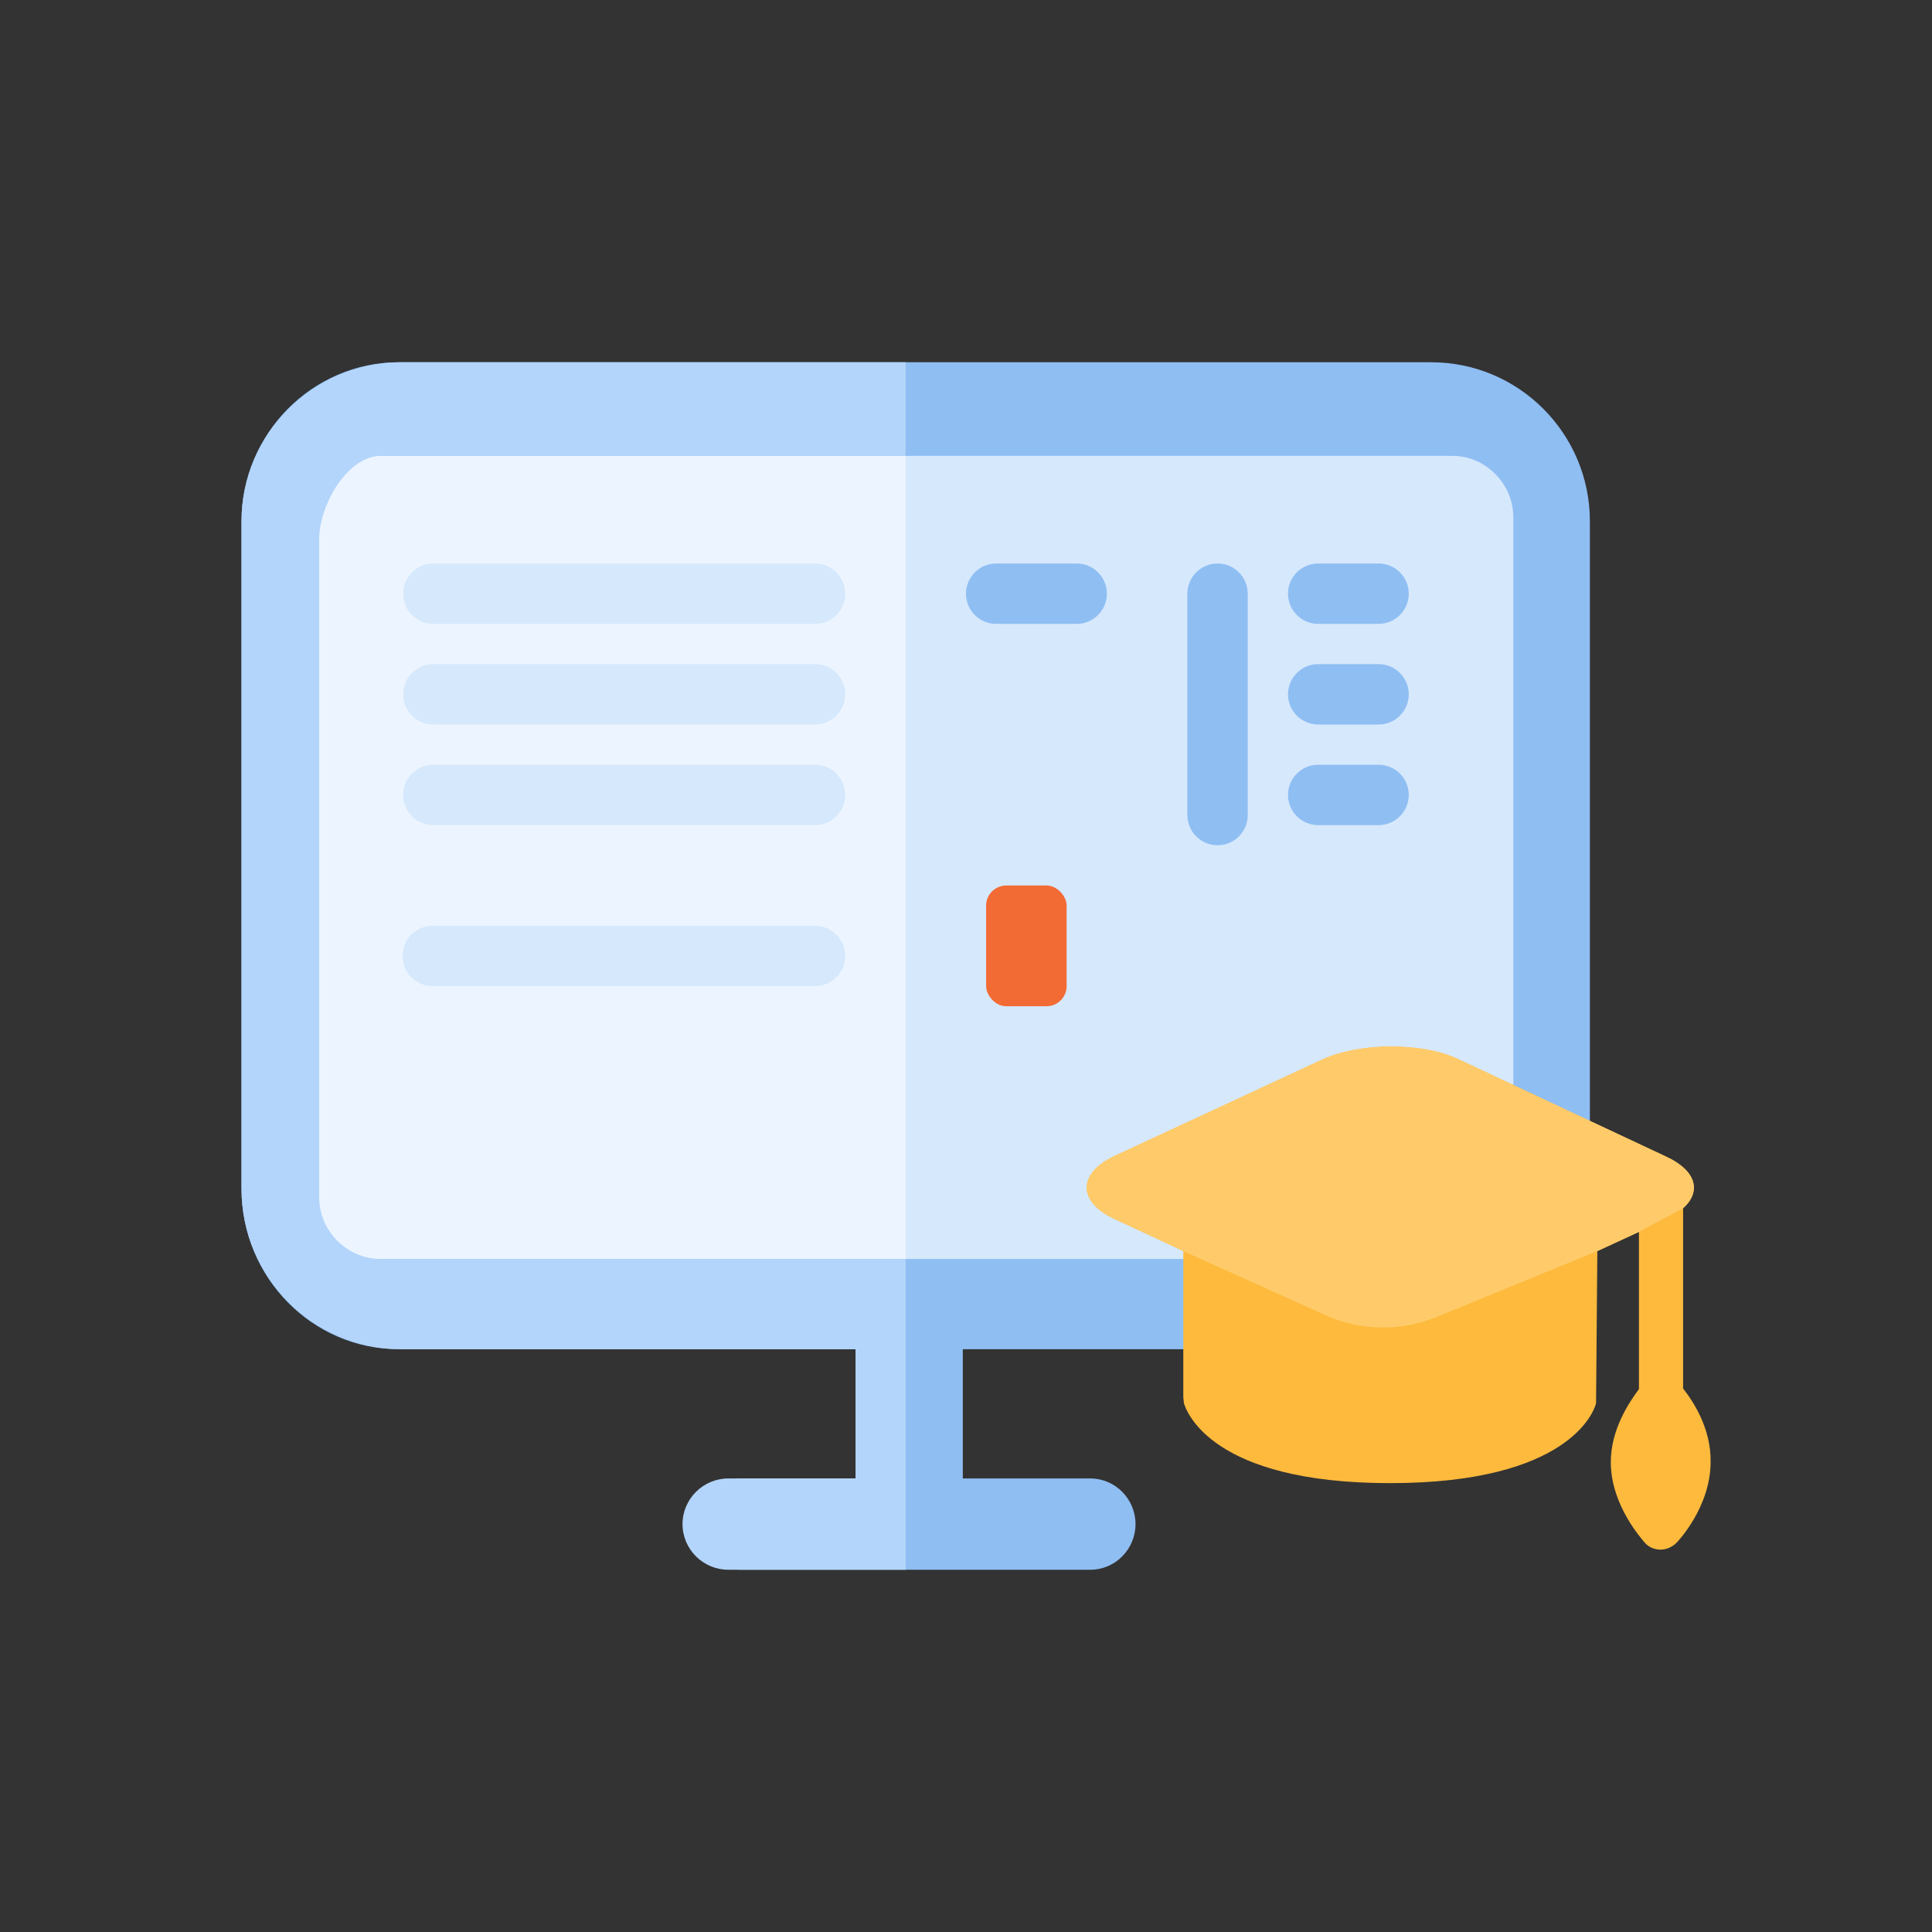 <svg xmlns="http://www.w3.org/2000/svg" width="96" height="96" viewBox="0 0 96 96"><rect x="0" y="0" width="96" height="96" fill="#333333" stroke="none"/><g fill="none" fill-rule="evenodd"><rect width="96" height="96"/><rect width="61" height="42.553" x="15" y="22" fill="#ECF5FF" rx="4.296"/><path fill="#D6E8FC" d="M45,22 L71.704,22 C74.076,22 76,23.924 76,26.296 L76,60.257 C76,62.63 74.076,64.553 71.704,64.553 L45,64.553 L45,64.553 L45,22 Z"/><path fill="#8FBEF3" fill-rule="nonzero" d="M68.5,28 C69.328,28 70,28.672 70,29.5 C70,30.328 69.328,31 68.5,31 L65.5,31 C64.672,31 64,30.328 64,29.5 C64,28.672 64.672,28 65.5,28 L68.5,28 Z"/><path fill="#D6E8FC" fill-rule="nonzero" d="M40.5 28C41.328 28 42 28.672 42 29.5 42 30.328 41.328 31 40.5 31L21.531 31C20.703 31 20.031 30.328 20.031 29.5 20.031 28.672 20.703 28 21.531 28L40.5 28ZM40.5 33C41.328 33 42 33.672 42 34.5 42 35.328 41.328 36 40.5 36L21.531 36C20.703 36 20.031 35.328 20.031 34.5 20.031 33.672 20.703 33 21.531 33L40.5 33ZM40.5 38C41.328 38 42 38.672 42 39.5 42 40.328 41.328 41 40.5 41L21.531 41C20.703 41 20.031 40.328 20.031 39.5 20.031 38.672 20.703 38 21.531 38L40.5 38ZM40.5 46C41.328 46 42 46.672 42 47.5 42 48.328 41.328 49 40.5 49L21.5 49C20.672 49 20 48.328 20 47.5 20 46.672 20.672 46 21.5 46L40.5 46Z"/><path fill="#8FBEF3" fill-rule="nonzero" d="M53.5 28C54.328 28 55 28.672 55 29.5 55 30.328 54.328 31 53.5 31L49.5 31C48.672 31 48 30.328 48 29.5 48 28.672 48.672 28 49.5 28L53.5 28ZM60.5 28C61.328 28 62 28.672 62 29.5L62 40.5C62 41.328 61.328 42 60.5 42 59.672 42 59 41.328 59 40.5L59 29.5C59 28.672 59.672 28 60.5 28ZM68.5 33C69.328 33 70 33.672 70 34.5 70 35.328 69.328 36 68.5 36L65.5 36C64.672 36 64 35.328 64 34.5 64 33.672 64.672 33 65.5 33L68.5 33ZM68.5 38C69.328 38 70 38.672 70 39.5 70 40.328 69.328 41 68.5 41L65.5 41C64.672 41 64 40.328 64 39.5 64 38.672 64.672 38 65.5 38L68.5 38Z"/><rect width="4" height="6" x="49" y="44" fill="#F26B35" rx="1"/><path fill="#8FBEF3" d="M63.196,41.504 C63.196,43.17 61.823,44.559 60.176,44.559 L6.824,44.559 C5.177,44.559 3.804,43.17 3.804,41.504 L3.804,8.78 C3.804,7.114 5.177,4.652 6.824,4.652 L60.176,4.652 C61.823,4.652 63.196,6.041 63.196,7.707 L63.196,41.504 Z M59.107,0 L7.807,0 C3.518,0 0,3.558 0,7.899 L0,41.056 C0,45.482 3.518,49.041 7.807,49.041 L31.047,49.041 L31.047,55.464 L24.818,55.464 C24.202,55.464 23.642,55.719 23.236,56.13 C22.829,56.542 22.577,57.109 22.577,57.732 C22.577,58.98 23.586,60 24.818,60 L42.182,60 C42.798,60 43.358,59.745 43.764,59.334 C44.171,58.923 44.423,58.356 44.423,57.732 C44.423,56.485 43.414,55.464 42.182,55.464 L35.841,55.464 L35.841,49.041 L59.107,49.041 C63.483,49.041 67,45.482 67,41.056 L67,7.899 C67,3.558 63.483,0 59.107,0 L59.107,0 Z" transform="translate(12 18)"/><path fill="#B4D5FB" d="M45,62.559 L18.926,62.559 C17.254,62.559 15.861,61.17 15.861,59.504 L15.861,26.78 C15.861,25.114 17.254,22.652 18.926,22.652 L45,22.652 L45,18 L19.923,18 C15.57,18 12,21.558 12,25.899 L12,59.056 C12,63.482 15.57,67.041 19.923,67.041 L42.51,67.041 L42.51,73.464 L36.189,73.464 C35.563,73.464 34.994,73.719 34.582,74.13 C34.17,74.542 33.914,75.109 33.914,75.732 C33.914,76.98 34.938,78 36.189,78 L45,78"/><path fill="#FDBA3D" fill-rule="nonzero" d="M83.632,68.995 L83.632,60.037 C84.554,59.211 84.3,58.163 82.773,57.464 L72.471,52.635 C71.549,52.191 70.308,52 69.1,52 C67.892,52 66.652,52.222 65.73,52.635 L55.395,57.432 C53.551,58.29 53.519,59.719 55.395,60.577 L58.798,62.165 L58.798,69.44 L58.829,69.726 C58.957,70.139 60.197,73.696 69.068,73.696 C77.94,73.696 79.212,70.139 79.307,69.726 L79.371,62.165 L81.438,61.212 L81.438,69.027 C80.961,69.662 80.039,71.028 80.039,72.648 C80.039,74.84 81.66,76.555 81.724,76.651 C81.915,76.873 82.201,77 82.519,77 C82.805,77 83.091,76.873 83.314,76.651 C83.377,76.587 84.999,74.872 84.999,72.648 C85.031,70.964 84.109,69.598 83.632,68.995 Z"/><path fill="#FFCB6A" d="M83.632,60.037 C84.554,59.211 84.3,58.163 82.773,57.464 L72.471,52.635 C71.549,52.191 70.308,52 69.1,52 C67.892,52 66.652,52.222 65.73,52.635 L55.395,57.432 C53.551,58.29 53.519,59.719 55.395,60.577 L58.798,62.165 L65.848,65.345 C67.601,66.135 69.601,66.17 71.381,65.441 L79.371,62.165 L79.371,62.165 L81.438,61.212 L83.632,60.037 Z"/></g></svg>